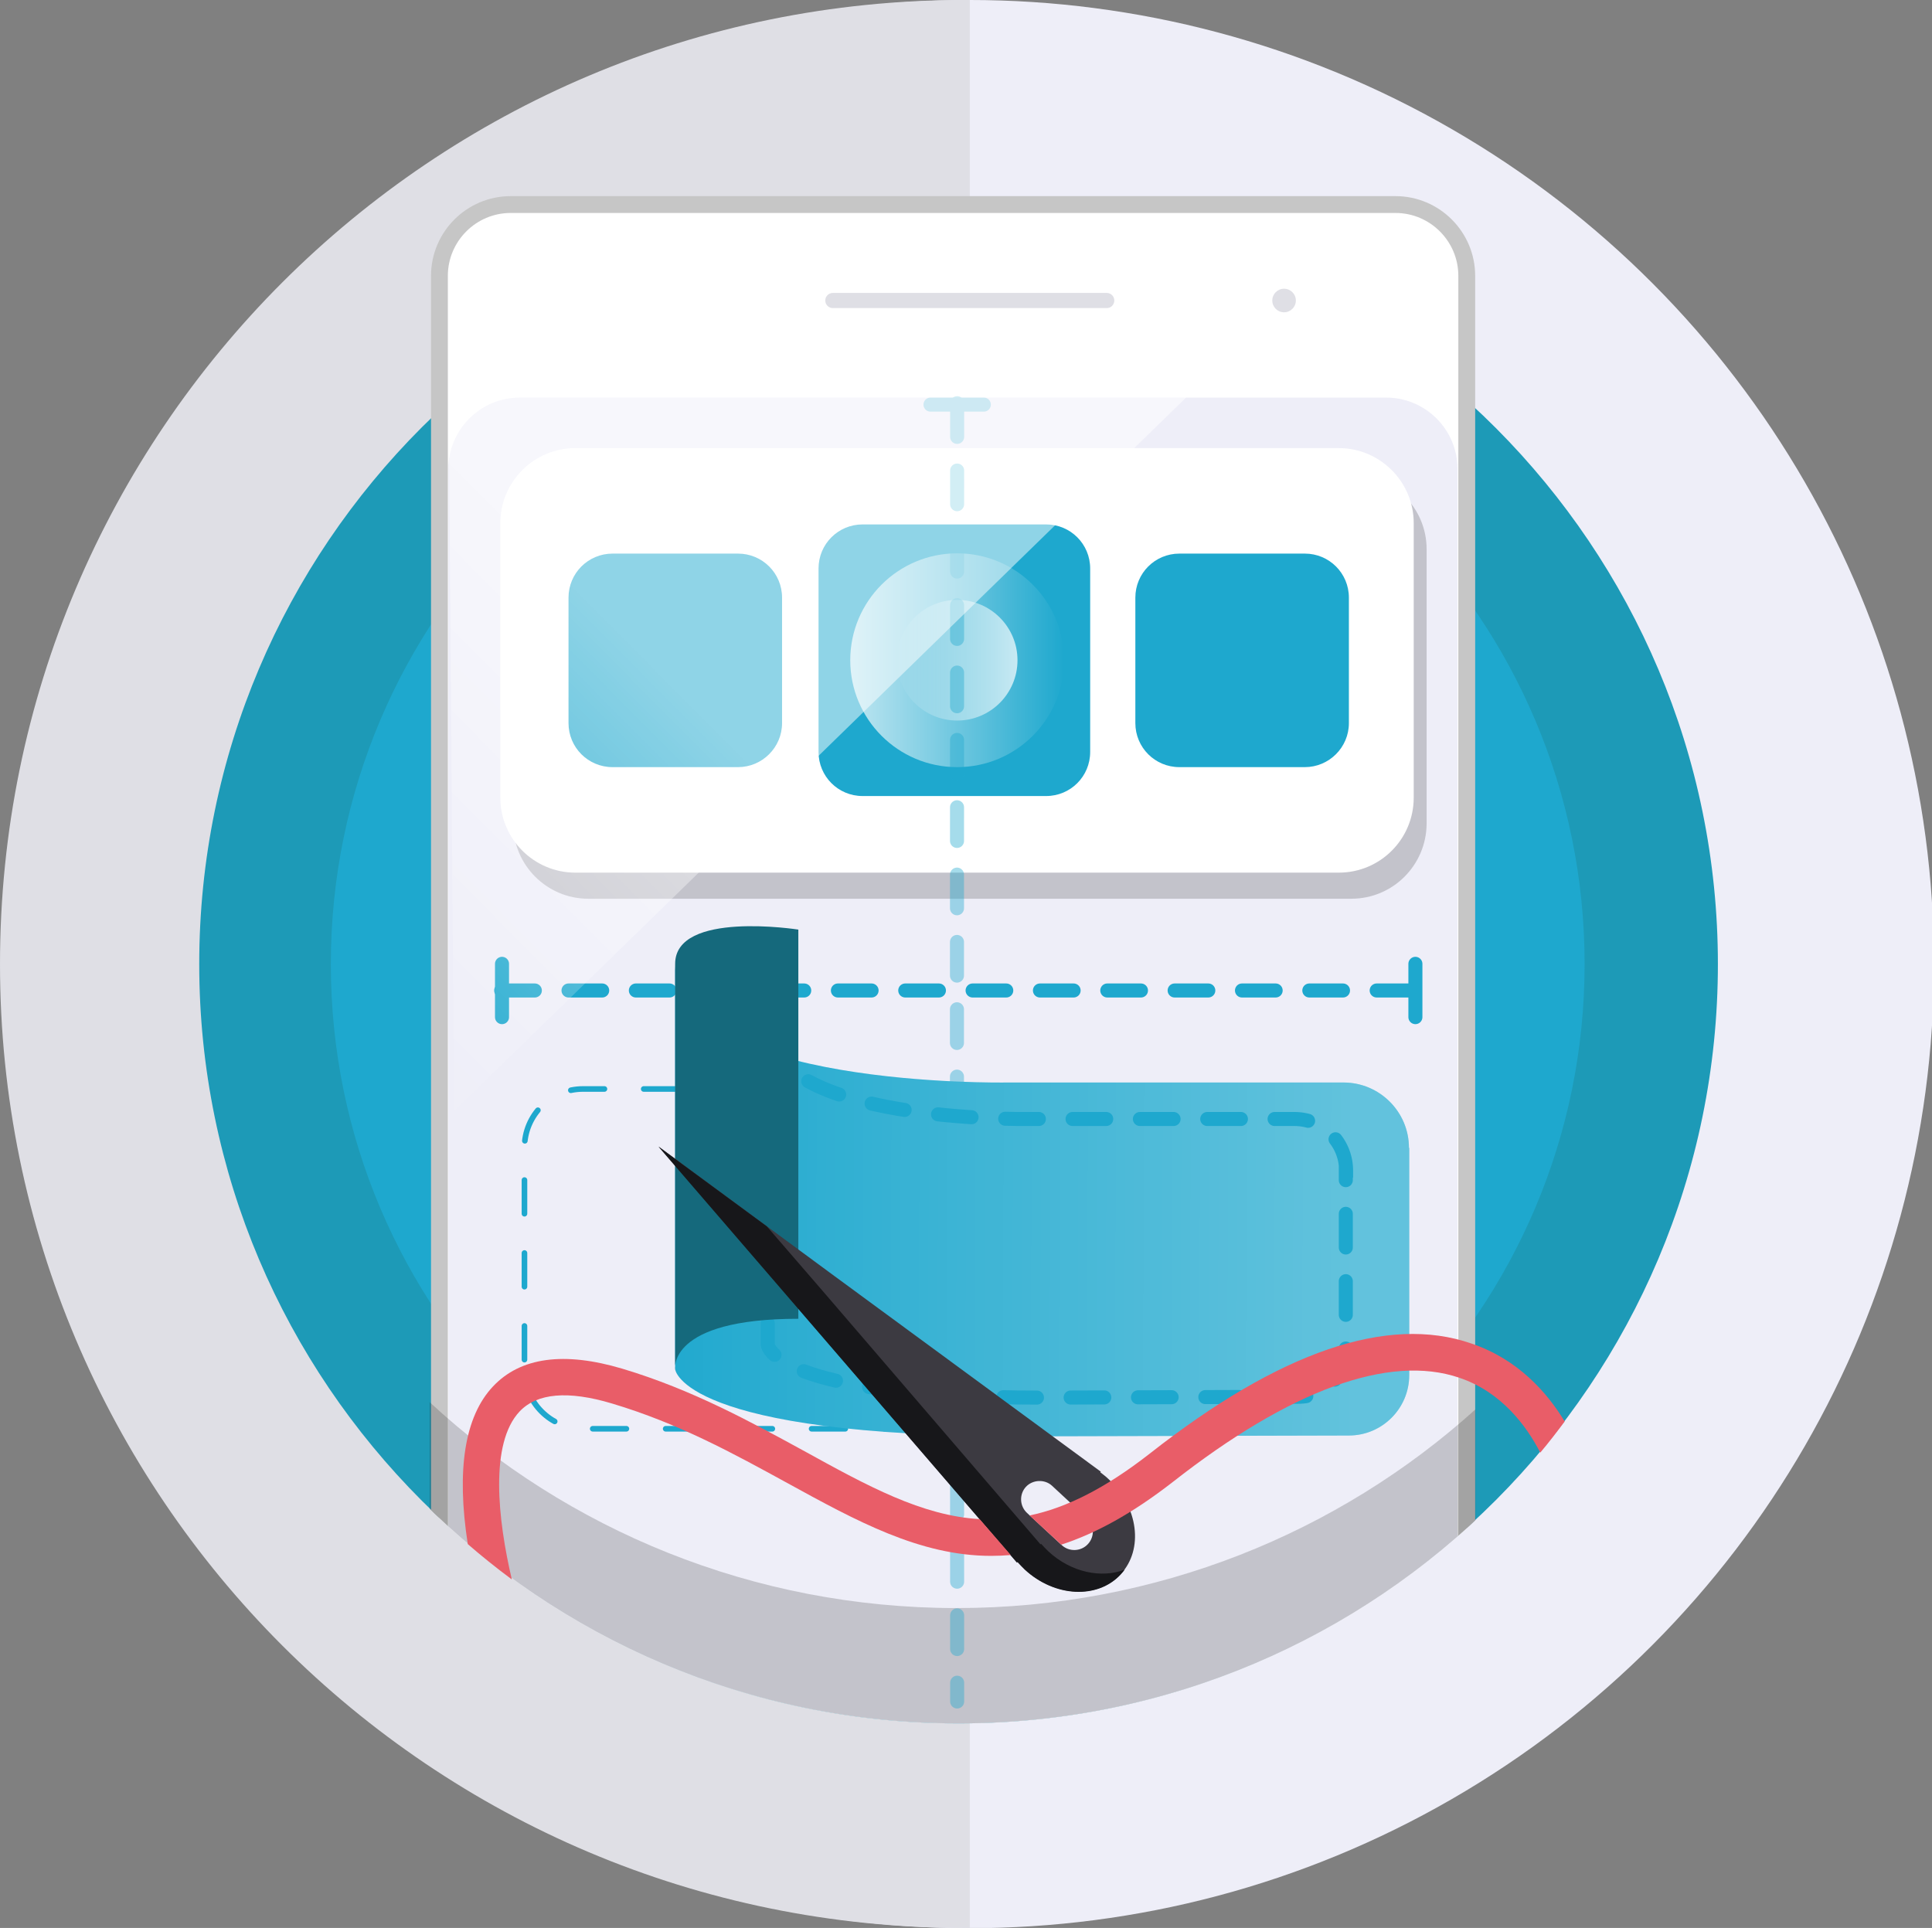 <?xml version="1.0" encoding="utf-8"?>
<!-- Generator: Adobe Illustrator 22.0.0, SVG Export Plug-In . SVG Version: 6.00 Build 0)  -->
<svg version="1.1" id="Layer_1" xmlns="http://www.w3.org/2000/svg" xmlns:xlink="http://www.w3.org/1999/xlink" x="0px" y="0px"
	 viewBox="0 0 688.5 687.1" style="enable-background:new 0 0 688.5 687.1;" xml:space="preserve">
<rect x="0" y="0" width="688.5" height="687.1" fill="#808080" stroke="none"/>
<style type="text/css">
	.st0{fill:#EEEEF8;}
	.st1{fill:#DFDFE5;}
	.st2{fill:#1D9AB7;}
	.st3{fill:#1EA8CE;}
	.st4{clip-path:url(#SVGID_2_);}
	.st5{fill:#FFFFFF;stroke:#C6C6C6;stroke-width:6;stroke-miterlimit:10;}
	.st6{opacity:0.2;clip-path:url(#SVGID_6_);fill:#1D1D1B;enable-background:new    ;}
	.st7{fill:none;stroke:#1EA8CE;stroke-width:5;stroke-linecap:round;stroke-miterlimit:10;}
	.st8{fill:none;stroke:#1EA8CE;stroke-width:5;stroke-linecap:round;stroke-miterlimit:10;stroke-dasharray:12;}
	.st9{opacity:0.2;fill:#1D1D1B;enable-background:new    ;}
	.st10{fill:#FFFFFF;}
	.st11{opacity:0.71;fill:url(#SVGID_7_);enable-background:new    ;}
	.st12{opacity:0.71;fill:url(#SVGID_8_);enable-background:new    ;}
	.st13{opacity:0.4;}
	.st14{opacity:0.5;fill:url(#SVGID_9_);enable-background:new    ;}
	.st15{fill:none;stroke:#1EA8CE;stroke-width:2;stroke-linecap:round;stroke-miterlimit:10;stroke-dasharray:12,14;}
	.st16{opacity:0.3;fill:url(#SVGID_10_);enable-background:new    ;}
	.st17{fill:#15697C;}
	.st18{fill:#3C3A41;}
	.st19{fill:#17171A;}
	.st20{fill:#E95D68;}
</style>
<circle class="st0" cx="345.6" cy="343.6" r="343.6"/>
<path class="st1" d="M343.6,687.1c0.7,0,1.3,0,2,0V0c-0.7,0-1.3,0-2,0C153.8,0,0,153.8,0,343.6C0,533.3,153.8,687.1,343.6,687.1z"/>
<path class="st2" d="M612.2,343.6c0,148.9-120.9,270.1-269.7,270.6h-1C192.4,614.2,71,492.8,71,343.6
	C71,194.3,192.4,72.9,341.6,72.9h1C491.3,73.5,612.2,194.7,612.2,343.6z"/>
<path class="st3" d="M564.7,343.6c0,122.9-99.8,223-222.6,223.4h-0.8c-123.2,0-223.4-100.2-223.4-223.4s100.2-223.4,223.4-223.4h0.8
	C464.9,120.6,564.7,220.6,564.7,343.6z"/>
<g>
	<g>
		<defs>
			<path id="SVGID_1_" d="M538.3,157.7v-140h-397v143.9c-43.7,48-70.3,111.9-70.3,182C71,493,192.1,614.2,341.6,614.2
				S612.2,493,612.2,343.6C612.2,271.6,584.1,206.2,538.3,157.7z"/>
		</defs>
		<clipPath id="SVGID_2_">
			<use xlink:href="#SVGID_1_"  style="overflow:visible;"/>
		</clipPath>
		<g class="st4">
			<path class="st5" d="M497.2,649.5H182c-14,0-25.4-11.4-25.4-25.4V98.3c0-14,11.4-25.4,25.4-25.4h315.3c14,0,25.4,11.4,25.4,25.4
				v525.8C522.6,638.1,511.2,649.5,497.2,649.5z"/>
			<path class="st0" d="M494,649.5H185.2c-14,0-25.4-11.4-25.4-25.4v-457c0-14,11.4-25.4,25.4-25.4H494c14,0,25.4,11.4,25.4,25.4
				v457.1C519.4,638.1,508,649.5,494,649.5z"/>
			<path class="st1" d="M394.4,104.4h-97.6c-1.5,0-2.7,1.2-2.7,2.7l0,0c0,1.5,1.2,2.7,2.7,2.7h97.6c1.5,0,2.7-1.2,2.7-2.7l0,0
				C397.1,105.6,395.9,104.4,394.4,104.4z"/>
			<circle class="st1" cx="457.6" cy="107.1" r="4.2"/>
		</g>
	</g>
	<g>
		<defs>
			<path id="SVGID_3_" d="M538.3,157.7v-140h-397v143.9c-43.7,48-70.3,111.9-70.3,182C71,493,192.1,614.2,341.6,614.2
				S612.2,493,612.2,343.6C612.2,271.6,584.1,206.2,538.3,157.7z"/>
		</defs>
		<clipPath id="SVGID_4_">
			<use xlink:href="#SVGID_3_"  style="overflow:visible;"/>
		</clipPath>
	</g>
	<g>
		<defs>
			<path id="SVGID_5_" d="M538.3,157.7v-140h-397v143.9c-43.7,48-70.3,111.9-70.3,182C71,493,192.1,614.2,341.6,614.2
				S612.2,493,612.2,343.6C612.2,271.6,584.1,206.2,538.3,157.7z"/>
		</defs>
		<clipPath id="SVGID_6_">
			<use xlink:href="#SVGID_5_"  style="overflow:visible;"/>
		</clipPath>
		<path class="st6" d="M340.9,573.1c-72.6,0-138.7-27.9-187.8-73.4v134h372.7V502.3C477,546.3,412.1,573.1,340.9,573.1z"/>
	</g>
</g>
<g>
	<line class="st7" x1="178.9" y1="343.5" x2="178.9" y2="362.5"/>
	<line class="st7" x1="504.4" y1="343.5" x2="504.4" y2="362.5"/>
	<line class="st8" x1="178.6" y1="353" x2="504.4" y2="353"/>
</g>
<g>
	<path class="st9" d="M481.6,320.3H209.6c-14.7,0-26.7-12-26.7-26.7v-97.9c0-14.7,12-26.7,26.7-26.7h272.1c14.7,0,26.7,12,26.7,26.7
		v97.9C508.3,308.3,496.4,320.3,481.6,320.3z"/>
	<path class="st10" d="M477.1,311H205c-14.7,0-26.7-12-26.7-26.7v-97.9c0-14.7,12-26.7,26.7-26.7h272.1c14.7,0,26.7,12,26.7,26.7
		v97.9C503.8,299,491.9,311,477.1,311z"/>
	<path class="st3" d="M372.8,283.7h-65.4c-8.7,0-15.7-7-15.7-15.7v-65.4c0-8.7,7-15.7,15.7-15.7h65.4c8.7,0,15.7,7,15.7,15.7V268
		C388.5,276.7,381.5,283.7,372.8,283.7z"/>
	<path class="st3" d="M465,273.4h-44.7c-8.7,0-15.7-7-15.7-15.7V213c0-8.7,7-15.7,15.7-15.7H465c8.7,0,15.7,7,15.7,15.7v44.7
		C480.7,266.4,473.6,273.4,465,273.4z"/>
	<path class="st3" d="M263,273.4h-44.7c-8.7,0-15.7-7-15.7-15.7V213c0-8.7,7-15.7,15.7-15.7H263c8.7,0,15.7,7,15.7,15.7v44.7
		C278.7,266.4,271.6,273.4,263,273.4z"/>
	<linearGradient id="SVGID_7_" gradientUnits="userSpaceOnUse" x1="303.035" y1="235.319" x2="379.147" y2="235.319">
		<stop  offset="0" style="stop-color:#FFFFFF"/>
		<stop  offset="1" style="stop-color:#FFFFFF;stop-opacity:0"/>
	</linearGradient>
	<circle class="st11" cx="341.1" cy="235.3" r="38.1"/>
	
		<linearGradient id="SVGID_8_" gradientUnits="userSpaceOnUse" x1="-2992.732" y1="235.319" x2="-2949.748" y2="235.319" gradientTransform="matrix(-1 0 0 -1 -2630.149 470.638)">
		<stop  offset="0" style="stop-color:#FFFFFF"/>
		<stop  offset="1" style="stop-color:#FFFFFF;stop-opacity:0"/>
	</linearGradient>
	<circle class="st12" cx="341.1" cy="235.3" r="21.5"/>
</g>
<g class="st13">
	<line class="st7" x1="350.6" y1="144.2" x2="331.6" y2="144.2"/>
	<path class="st8" d="M341.1,143.7c-0.1,154.4-0.1,308.4,0,462.7"/>
</g>
<linearGradient id="SVGID_9_" gradientUnits="userSpaceOnUse" x1="213.019" y1="469.598" x2="89.603" y2="346.899" gradientTransform="matrix(1 0 0 -1 0 688)">
	<stop  offset="0" style="stop-color:#FFFFFF"/>
	<stop  offset="1" style="stop-color:#FFFFFF;stop-opacity:0"/>
</linearGradient>
<polygon class="st14" points="159.9,139.5 423.2,141.2 161.8,396 "/>
<path class="st15" d="M475.4,388.1H207.8c-11.6,0-20.9,9.4-20.9,20.9v79.3c0,11.6,9.4,20.9,20.9,20.9h267.7
	c11.6,0,20.9-9.4,20.9-20.9V409C496.3,397.4,487,388.1,475.4,388.1z"/>
<path class="st3" d="M502.1,409.1c0-12.9-10.5-23.3-23.3-23.3H358.5c0,0-117.9,2-117.9-42.3V488c0,0,2.2,23.9,123.9,23.9l116.2-0.3
	c11.9,0,21.5-9.7,21.5-21.5V409.1z"/>
<linearGradient id="SVGID_10_" gradientUnits="userSpaceOnUse" x1="480.923" y1="428.426" x2="225.923" y2="427.426">
	<stop  offset="0" style="stop-color:#FFFFFF"/>
	<stop  offset="1" style="stop-color:#FFFFFF;stop-opacity:0"/>
</linearGradient>
<path class="st16" d="M502.1,409.1c0-12.9-10.5-23.3-23.3-23.3H358.5c0,0-117.9,2-117.9-42.3V488c0,0,2.2,23.9,123.9,23.9l116.2-0.3
	c11.9,0,21.5-9.7,21.5-21.5V409.1z"/>
<path class="st8" d="M479.7,417.2c0-10.2-8.2-18.4-18.4-18.4h-94.8c0,0-92.9,1.5-92.9-33.3v113.8c0,0,1.8,18.8,97.6,18.8l91.5-0.3
	c9.4,0,16.9-7.6,16.9-17V417.2z"/>
<path class="st17" d="M240.6,488c0,0-2.8-18,43.9-18V331.3c0,0-43.9-6.9-43.9,12.2V488z"/>
<path class="st18" d="M395,527.1c-0.9-0.9-1.9-1.6-2.9-2.4l0.2-0.2l-94.9-69.7l-62.7-46.2l49.9,57.9l77.8,90.3l0.2-0.2
	c0.8,0.9,1.7,1.8,2.6,2.7c10.7,9.9,26,10.6,34.2,1.7C407.6,552.2,405.7,537,395,527.1z M387.7,550.3L387.7,550.3
	c-2.5,2.7-6.7,2.8-9.3,0.4l-12.4-11.5c-2.7-2.5-2.8-6.7-0.4-9.3s6.7-2.8,9.3-0.4l12.4,11.5C390,543.4,390.2,547.6,387.7,550.3z"/>
<g>
	<path class="st19" d="M373.6,552.9c-0.9-0.9-1.8-1.8-2.6-2.7l-0.2,0.2L293.1,460l-19.8-22.9l-38.6-28.4l49.9,57.9l77.8,90.3
		l0.2-0.2c0.8,0.9,1.7,1.8,2.6,2.7c10.7,9.9,26,10.6,34.2,1.7c0.5-0.6,1-1.1,1.4-1.7C392.5,562.6,381.7,560.4,373.6,552.9z"/>
</g>
<path class="st20" d="M349.1,541.4c-20.6-1.2-39.9-11.8-62.4-24.2c-18.7-10.2-39.8-21.9-64.9-29.4c-20.8-6.2-36.3-4.1-46.1,6.3
	c-10.1,10.7-13.1,29.7-9,56.2c4.6,4,9.9,8.3,15.7,12.6c-5-21.3-8-48.5,2.8-59.9c6.2-6.5,17.2-7.5,32.9-2.8
	c23.8,7.1,43.4,17.9,62.4,28.3c24.6,13.5,47.3,26,72.7,26c2.3,0,4.7-0.1,7-0.3L349.1,541.4z"/>
<path class="st20" d="M548.9,517.7c3.2-3.8,6.1-7.6,8.7-11.1c-6.3-10.4-16.7-22.2-33.3-27.8c-29.8-10.3-68.3,2.9-114.5,39.2
	c-16,12.5-29.9,19.4-42.9,22.1l11.3,10.4c12.3-4,25.3-11.1,39.7-22.3c41.8-32.8,77.1-45.7,102.1-37.2
	C535.2,496.1,544.1,508.4,548.9,517.7z"/>
</svg>
